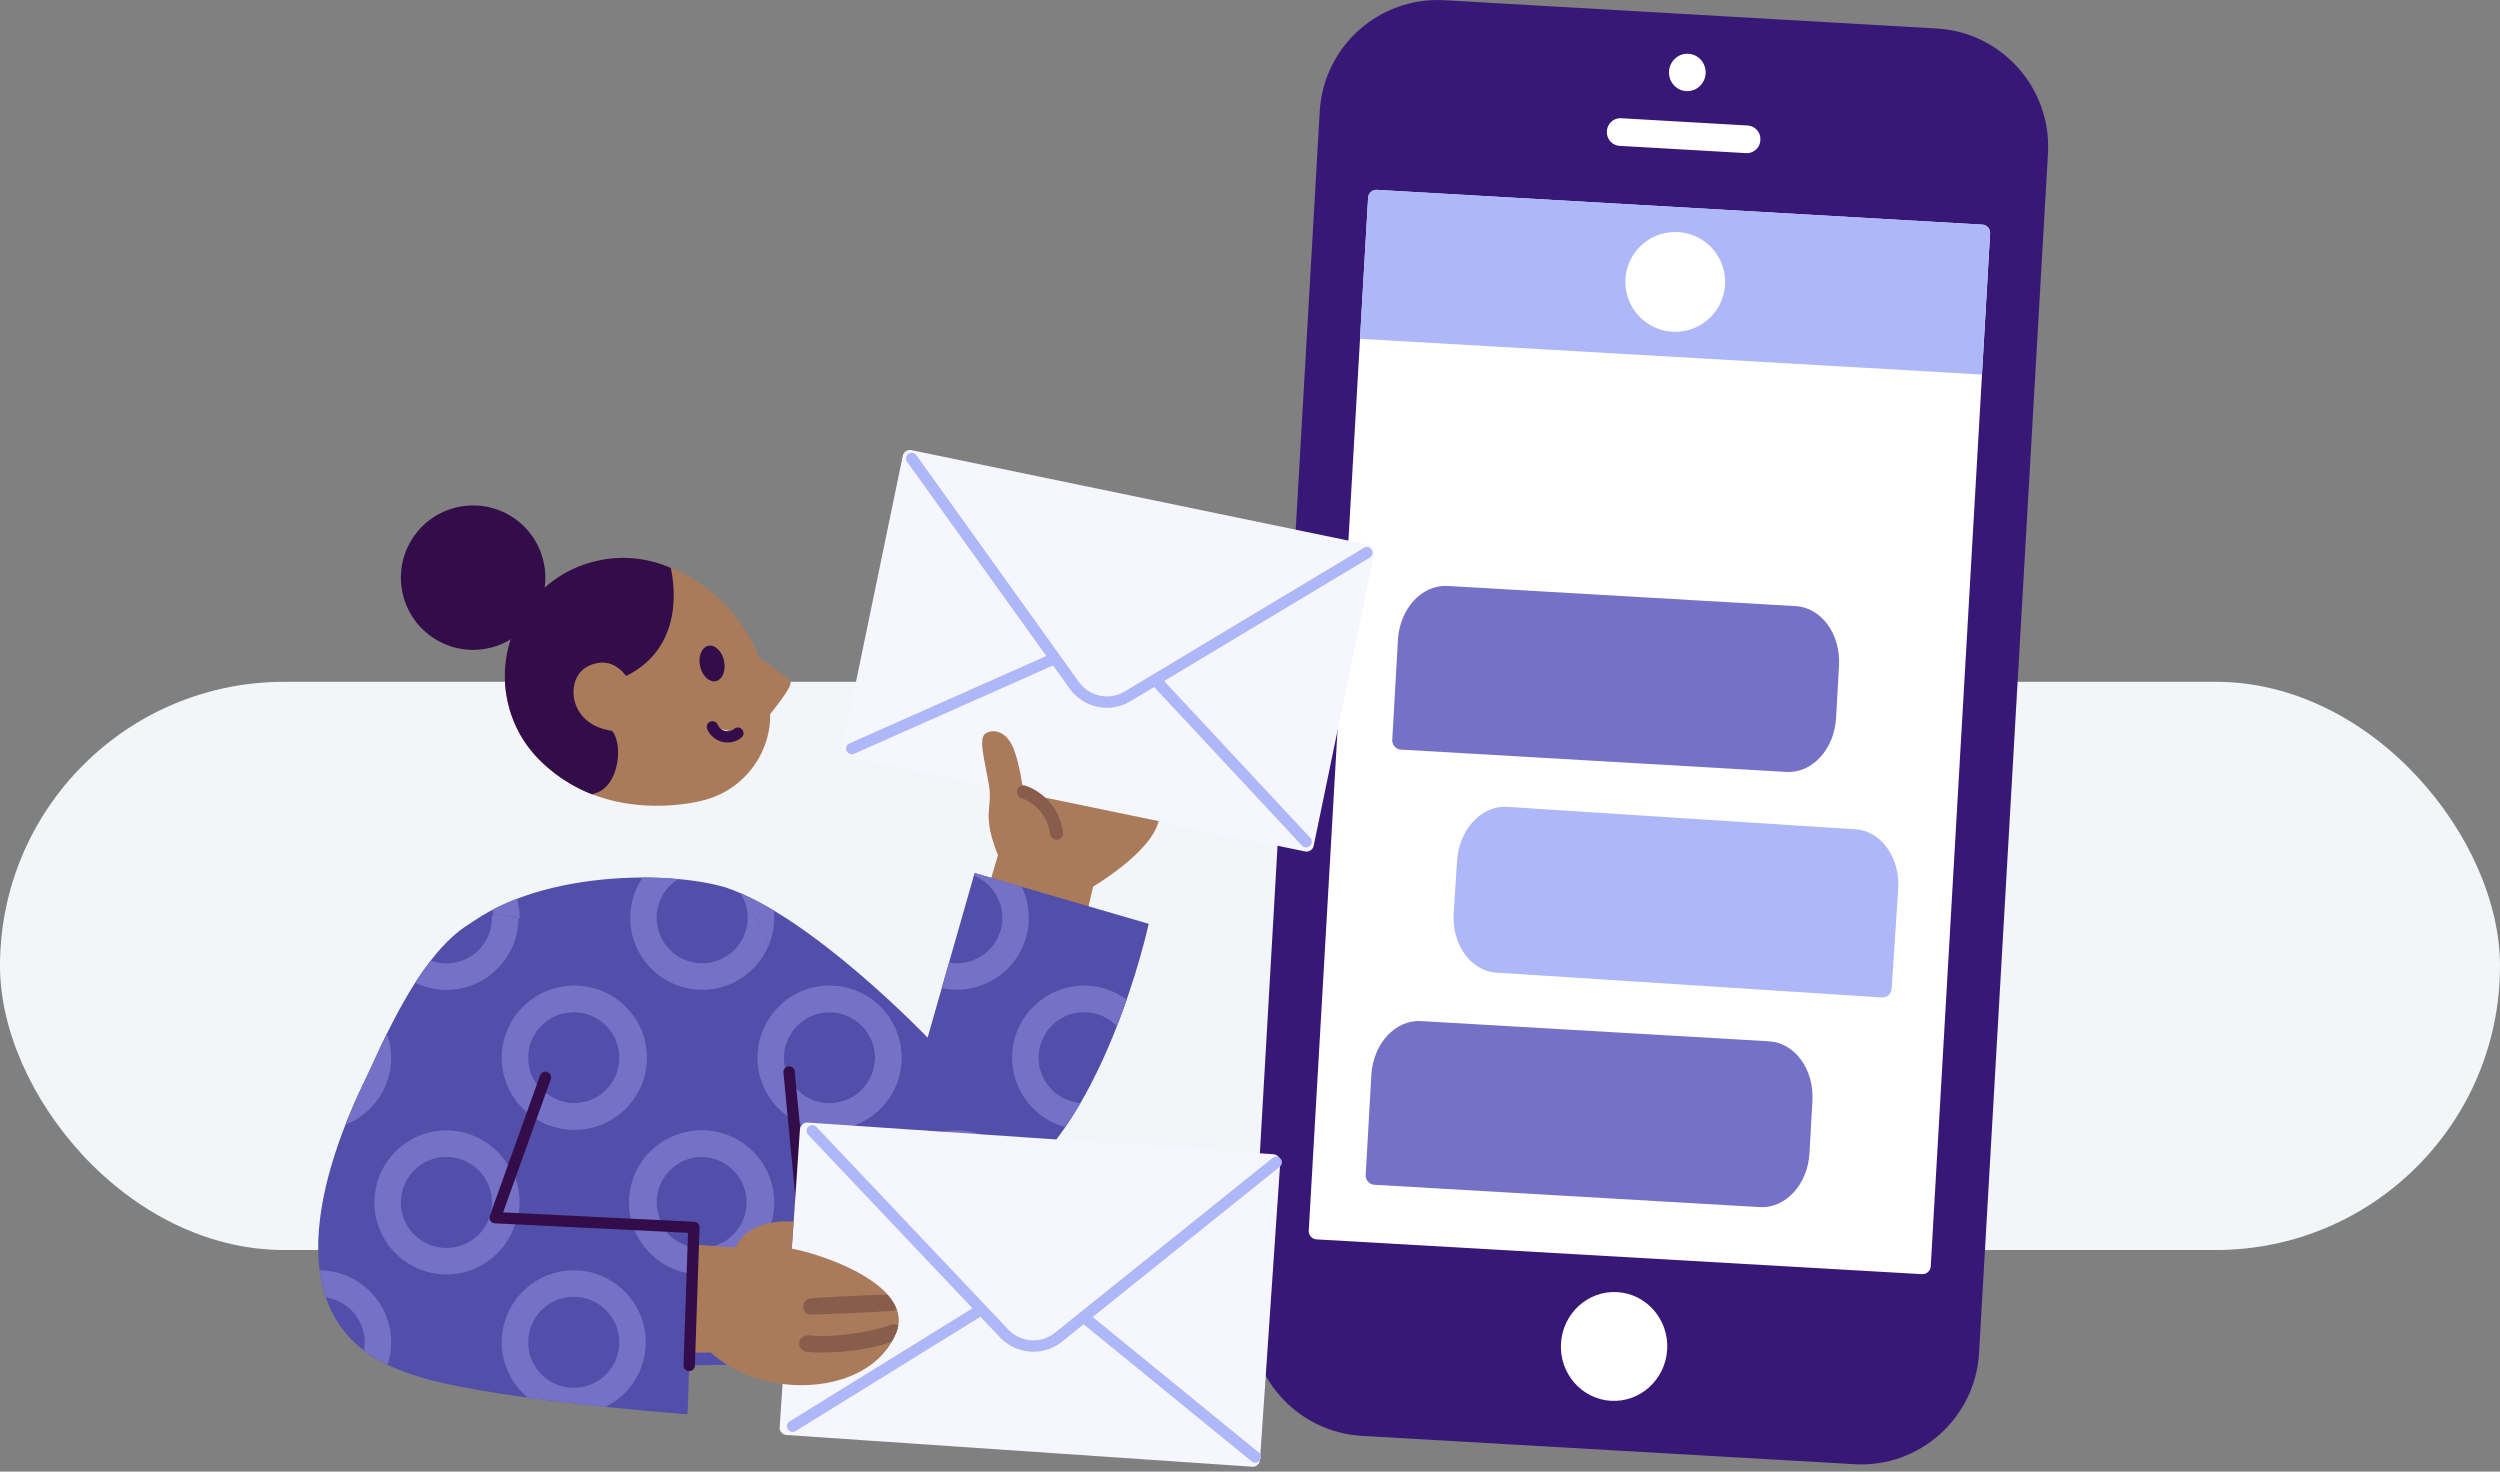 <svg xmlns="http://www.w3.org/2000/svg" fill="none" viewBox="0 0 440 259">
  <rect x="0" y="0" width="440" height="259" fill="#808080" stroke="none"/>
  <g clip-path="url(#a)">
    <rect width="440" height="100" y="120" fill="#F3F6F9" rx="50"/>
    <path fill="#381877" d="m326.4 257.7-86.79-4.99c-11.4-.72-20.1-10.5-19.47-21.9l12.14-211.3C232.99 8.12 242.74-.56 254.13.03l86.79 4.99c11.41.69 20.12 10.45 19.53 21.86l-12.14 211.3c-.69 11.43-10.48 20.15-21.91 19.53v-.01Z"/>
    <path fill="#fff" d="M293.423 237.514c.303-5.282-3.634-9.805-8.795-10.102-5.161-.296-9.591 3.745-9.895 9.028-.303 5.282 3.634 9.804 8.795 10.101 5.161.297 9.591-3.745 9.895-9.027Zm5.77-224.636c.073-1.263-.865-2.344-2.094-2.414-1.23-.07-2.286.895-2.358 2.158-.073 1.263.865 2.344 2.095 2.414 1.229.07 2.285-.895 2.357-2.158Z"/>
    <path fill="#fff" fill-rule="evenodd" d="M295.739 12.68c-.042.736.501 1.32 1.154 1.358.654.037 1.26-.481 1.302-1.217.043-.737-.5-1.321-1.154-1.359-.653-.037-1.259.48-1.302 1.217Zm1.039 3.355c-1.805-.104-3.138-1.681-3.035-3.47.102-1.79 1.607-3.203 3.413-3.1 1.806.104 3.139 1.681 3.036 3.47-.103 1.79-1.608 3.203-3.414 3.1Z" clip-rule="evenodd"/>
    <path fill="#fff" d="m307.3 26.95-22.24-1.28c-1.31-.08-2.32-1.2-2.24-2.51v-.11a2.39 2.39 0 0 1 2.52-2.24l22.24 1.28c1.31.08 2.32 1.2 2.24 2.51v.11a2.39 2.39 0 0 1-2.52 2.24Zm30.96 197.3-106.54-6.12c-.81-.05-1.42-.74-1.38-1.55l10.45-181.76c.04-.82.74-1.44 1.55-1.4l106.54 6.12c.81.05 1.42.74 1.38 1.55l-10.45 181.78c-.05.81-.74 1.42-1.55 1.38Z"/>
    <path fill="#7471C6" d="m311.399 183.27-61.3-3.56c-4.52-.26-8.44 3.99-8.74 9.5l-.99 17.42c-.06.43.04.86.3 1.22.25.35.64.59 1.06.66l68 3.94c4.52.26 8.44-3.99 8.74-9.5l.52-9.22c.31-5.51-3.09-10.18-7.6-10.46h.01Zm4.68-76.59-61.3-3.55c-4.52-.26-8.44 3.99-8.74 9.5l-.99 17.42c-.06.43.04.86.3 1.21.25.35.64.59 1.06.66l68 3.94c4.52.26 8.44-3.99 8.74-9.5l.52-9.22c.31-5.51-3.09-10.18-7.6-10.47l.01.01Z"/>
    <path fill="#AEB7F8" d="m265.29 142.01 61.27 3.95c4.51.29 7.88 4.99 7.52 10.5l-1.14 17.41a1.655 1.655 0 0 1-1.59 1.69l-67.98-4.38c-4.52-.29-7.88-4.99-7.52-10.5l.6-9.21c.37-5.5 4.31-9.73 8.83-9.46h.01Zm83.58-102.48-106.54-6.12c-.82-.04-1.51.59-1.55 1.4l-1.43 24.82 109.47 6.29 1.43-24.84c.04-.81-.58-1.5-1.38-1.55Z"/>
    <path fill="#fff" d="M294.88 58.4c4.85-.02 8.77-3.97 8.75-8.82-.02-4.85-3.97-8.77-8.82-8.75-4.85.02-8.77 3.97-8.75 8.82.02 4.85 3.97 8.77 8.82 8.75Z"/>
    <path fill="#AA7B5B" d="m176.03 149.18-6.26 21.32 17.23 8.86 5.43-23.48s11.15-6.89 11.8-12.78c.89-7.62-3.48-27.21-10.29-24.83-5.43 1.83-14.93 19.93-14.93 19.93l-2.97 10.98h-.01Z"/>
    <path fill="#AA7B5B" d="M192.22 156.14s11.98-7 11.8-12.78c-.18-5.78-1.3-25.45-10.3-24.94-9 .51-19.09 20.5-19.09 20.5"/>
    <path fill="#F6F6FF" d="M229.93 149.88c-.09 0-.17 0-.26-.03l-80.43-16.65a1.3 1.3 0 0 1-1-1.54l10.65-51.43c.07-.34.27-.63.56-.82.29-.19.63-.26.98-.18l80.43 16.65c.7.15 1.15.84 1 1.54l-10.65 51.43c-.07.34-.27.63-.56.82-.22.14-.46.22-.71.21h-.01Z"/>
    <path fill="#AEB7F8" fill-rule="evenodd" d="M193.771 114.189c-1.164-.044-2.29.17-3.279.643l-.026.012-40.14 17.82a1 1 0 1 1-.812-1.828l40.128-17.814c1.307-.623 2.756-.887 4.206-.831h.001c2.535.099 5.091 1.174 6.794 3.119l29.989 32.178a1.001 1.001 0 0 1-1.463 1.364l-30-32.19a.262.262 0 0 1-.022-.025c-1.298-1.487-3.316-2.367-5.376-2.448Z" clip-rule="evenodd"/>
    <path fill="#F6F6FF" d="m240.59 97.27-41.87 25.13c-1.2.77-2.53 1.16-3.85 1.17-2.32.01-4.59-1.12-6-3.24l-28.41-39.64"/>
    <path fill="#AEB7F8" fill-rule="evenodd" d="M159.878 79.877a1 1 0 0 1 1.395.23l28.41 39.64.008.012.012.017c1.22 1.835 3.173 2.802 5.162 2.794 1.125-.009 2.271-.342 3.315-1.012l.025-.015 41.87-25.13a1 1 0 0 1 1.03 1.714l-41.858 25.123a8.227 8.227 0 0 1-4.369 1.32h-.004c-2.645.011-5.227-1.276-6.827-3.671l-28.4-39.627a1 1 0 0 1 .231-1.395Z" clip-rule="evenodd"/>
    <path fill="#AA7B5B" d="M186.15 147.98c-1.46-8.02-6.01-8.61-6.01-8.61s-.76-5.58-1.95-8.07c-1.19-2.5-3.2-3.07-4.66-2.26-1.46.8-.18 4.86.54 9.23.69 4.14-1.49 5.04 1.9 13.04"/>
    <path fill="#885D4C" d="M186.119 147.8c.63-.09 1.07-.67.99-1.3-.87-6.38-6.4-8.16-6.64-8.23-.61-.19-1.26.15-1.44.76-.18.61.15 1.25.76 1.44.19.06 4.37 1.45 5.03 6.34.09.63.67 1.07 1.3.99Z"/>
    <path fill="#524FAA" d="m171.53 153.66-8.27 28.96s-20.69-21.62-35.72-26.48c-11.75 6.08-5.28.65-10.85 11.49-5.57 10.84 4.2 21.26 4.53 21.56 1.21 1.1 25.73 23.19 44.83 23.19 3.19.06 6.34-.68 9.17-2.15 18.89-10.13 26.95-47.64 26.95-47.64l-30.64-8.94v.01Z"/>
    <path fill="#7471C6" d="M145.989 198.83c6.99 0 12.67-5.68 12.67-12.67s-5.68-12.67-12.67-12.67-12.67 5.68-12.67 12.67 5.69 12.67 12.67 12.67Zm0-20.68c4.42 0 8.01 3.59 8.01 8.01s-3.59 8.01-8.01 8.01-8.01-3.59-8.01-8.01 3.59-8.01 8.01-8.01Zm-9.729-16.62c0-.43-.03-.86-.07-1.28-1.99-1.19-3.96-2.23-5.88-3.06a7.961 7.961 0 0 1 1.29 4.34c0 4.42-3.59 8.01-8.01 8.01-2.56 0-4.84-1.22-6.31-3.09-.18.37-.37.76-.59 1.18-.61 1.19-1.03 2.38-1.3 3.54 2.21 1.89 5.08 3.03 8.2 3.03 6.99 0 12.67-5.68 12.67-12.67Zm32.139 37.42c-6.64 0-12.1 5.14-12.62 11.66 1.55.49 3.09.9 4.62 1.2v-.18c0-4.42 3.59-8.01 8.01-8.01 3.74 0 6.89 2.59 7.76 6.06 1.38-.82 2.7-1.77 3.96-2.86-1.9-4.61-6.43-7.87-11.72-7.87h-.01Zm22.401-25.47c-6.99 0-12.67 5.68-12.67 12.67 0 5.84 3.98 10.76 9.36 12.22a65.79 65.79 0 0 0 2.67-4.24 8.01 8.01 0 0 1-7.36-7.98c0-4.42 3.59-8.01 8.01-8.01 2.27 0 4.31.96 5.77 2.48.63-1.61 1.2-3.18 1.72-4.68-2.1-1.55-4.68-2.47-7.48-2.47l-.02.01Zm-9.731-11.95c0-1.96-.46-3.8-1.25-5.46l-8.29-2.42-.13.46c2.93 1.19 5.01 4.07 5.01 7.42 0 4.42-3.59 8.01-8.01 8.01-.47 0-.92-.05-1.37-.13l-1.29 4.5c.86.18 1.74.28 2.66.28 6.99 0 12.67-5.68 12.67-12.67v.01Z"/>
    <path fill="#524FAA" d="M134.47 164.52c-2.27-5.91-6.93-8.38-6.93-8.38-10.68-3.13-35.82-2.86-47.84 8.98-7.11 7 3.05 31.13 3.05 31.13l-6 44.84 67.11-1.18-5.31-54.65s-1.03-12.82-4.08-20.75v.01Z"/>
    <path fill="#7471C6" d="M145.99 198.83c6.99 0 12.67-5.68 12.67-12.67s-5.68-12.67-12.67-12.67-12.67 5.68-12.67 12.67 5.69 12.67 12.67 12.67Zm0-20.68c4.42 0 8.01 3.59 8.01 8.01s-3.59 8.01-8.01 8.01-8.01-3.59-8.01-8.01 3.59-8.01 8.01-8.01Zm-44.799-4.67c-6.99 0-12.67 5.68-12.67 12.67s5.69 12.67 12.67 12.67c6.98 0 12.67-5.68 12.67-12.67s-5.69-12.67-12.67-12.67Zm0 20.68c-4.42 0-8.01-3.59-8.01-8.01s3.59-8.01 8.01-8.01 8.01 3.59 8.01 8.01-3.59 8.01-8.01 8.01Zm22.399 4.79c-6.99 0-12.67 5.68-12.67 12.67s5.69 12.67 12.67 12.67c6.98 0 12.67-5.68 12.67-12.67s-5.69-12.67-12.67-12.67Zm0 20.68c-4.42 0-8.01-3.59-8.01-8.01s3.59-8.01 8.01-8.01 8.01 3.59 8.01 8.01-3.59 8.01-8.01 8.01Zm-44.81-20.68c-6.99 0-12.67 5.68-12.67 12.67s5.69 12.67 12.67 12.67c6.98 0 12.67-5.68 12.67-12.67s-5.69-12.67-12.67-12.67Zm0 20.68c-4.42 0-8.01-3.59-8.01-8.01s3.59-8.01 8.01-8.01 8.01 3.59 8.01 8.01-3.59 8.01-8.01 8.01Zm12.68-58.1c0-1.16-.17-2.28-.46-3.34-1.5.57-2.94 1.22-4.33 1.95a8.015 8.015 0 0 1-7.89 9.4c-.42 0-.84-.04-1.24-.1-.3 1.41-.4 2.99-.35 4.65.52.07 1.05.11 1.59.11 6.99 0 12.67-5.68 12.67-12.67h.01Zm51.33 67.38-.47-4.79c-5.2 1.58-9 6.41-9 12.13 0 1.34.22 2.63.61 3.85l5-.09c-.6-1.12-.95-2.4-.95-3.76 0-3.28 1.98-6.1 4.81-7.34Zm-41.6-5.34c-6.99 0-12.67 5.68-12.67 12.67 0 1.64.32 3.19.89 4.63l5.19-.09a7.965 7.965 0 0 1-1.42-4.54c0-4.42 3.59-8.01 8.01-8.01s8.01 3.59 8.01 8.01c0 1.58-.47 3.06-1.27 4.3l5.19-.09c.47-1.32.74-2.73.74-4.21 0-6.99-5.69-12.67-12.67-12.67Zm18.21-68.85c-1.97-.18-4.09-.27-6.29-.27a12.594 12.594 0 0 0-2.19 7.08c0 6.99 5.69 12.67 12.67 12.67 5.18 0 9.64-3.13 11.6-7.6-.23-.72-.47-1.42-.72-2.09-.85-2.22-2.05-3.96-3.21-5.26.21.72.33 1.48.33 2.27 0 4.42-3.59 8.01-8.01 8.01s-8.01-3.59-8.01-8.01c0-2.88 1.53-5.4 3.82-6.81l.01.01Z"/>
    <path fill="#320D49" fill-rule="evenodd" d="M138.785 187.675a.999.999 0 0 1 1.09.9l3.69 38.54a.999.999 0 1 1-1.99.19l-3.69-38.54a.999.999 0 0 1 .9-1.09Z" clip-rule="evenodd"/>
    <path fill="#F6F6FF" d="M220.629 258.139c-.09.01-.17.02-.26 0l-81.95-5.58c-.72-.05-1.26-.67-1.2-1.39l3.57-52.4c.03-.34.18-.66.44-.89.26-.23.59-.34.95-.31l81.95 5.58c.72.05 1.26.67 1.2 1.39l-3.57 52.4c-.03.34-.18.66-.44.89-.2.17-.42.28-.68.31h-.01Z"/>
    <path fill="#AEB7F8" fill-rule="evenodd" d="M186.18 229.371c-1.475-1.294-3.6-1.893-5.653-1.696-1.152.115-2.244.486-3.156 1.089l-.025.016-37.35 23.11a1.001 1.001 0 0 1-1.052-1.701l37.338-23.103c1.204-.792 2.607-1.258 4.048-1.402h.004c2.521-.242 5.208.475 7.151 2.171l34.087 27.81a.999.999 0 1 1-1.264 1.549l-34.1-27.82-.028-.023Z" clip-rule="evenodd"/>
    <path fill="#F6F6FF" d="m224.61 204.569-38.07 30.58a7.176 7.176 0 0 1-3.66 1.68c-2.3.33-4.7-.49-6.39-2.39l-33.52-35.41"/>
    <path fill="#AEB7F8" fill-rule="evenodd" d="M142.282 198.303a1 1 0 0 1 1.414.039l33.52 35.41.021.023c1.466 1.648 3.531 2.347 5.5 2.065a6.18 6.18 0 0 0 3.15-1.448l.026-.022 38.07-30.58a1 1 0 0 1 1.253 1.559l-38.057 30.57a8.172 8.172 0 0 1-4.156 1.9h-.001c-2.627.377-5.356-.56-7.269-2.703l-33.509-35.399a1 1 0 0 1 .038-1.414Z" clip-rule="evenodd"/>
    <path fill="#524FAA" d="M64.47 189.619c-7.58 15.49-17.25 43.57 6.91 51.89 11.66 4.64 49.63 7.41 49.63 7.41l1.11-32.9-34.97-1.72 8.84-24.69s9.35-19.97-2.96-27.17c-13.98-8.18-25.48 20.9-28.55 27.17l-.01.01Z"/>
    <path fill="#7471C6" d="M100.98 173.489c-6.99 0-12.67 5.68-12.67 12.67s5.69 12.67 12.67 12.67c6.98 0 12.67-5.68 12.67-12.67s-5.69-12.67-12.67-12.67Zm0 20.68c-4.42 0-8.01-3.59-8.01-8.01s3.59-8.01 8.01-8.01 8.01 3.59 8.01 8.01-3.59 8.01-8.01 8.01Zm22.4 4.79c-6.99 0-12.67 5.68-12.67 12.67s5.69 12.67 12.67 12.67c6.98 0 12.67-5.68 12.67-12.67s-5.69-12.67-12.67-12.67Zm0 20.68c-4.42 0-8.01-3.59-8.01-8.01s3.59-8.01 8.01-8.01 8.01 3.59 8.01 8.01-3.59 8.01-8.01 8.01Zm-44.81-20.68c-6.99 0-12.67 5.68-12.67 12.67s5.69 12.67 12.67 12.67c6.98 0 12.67-5.68 12.67-12.67s-5.69-12.67-12.67-12.67Zm0 20.68c-4.42 0-8.01-3.59-8.01-8.01s3.59-8.01 8.01-8.01 8.01 3.59 8.01 8.01-3.59 8.01-8.01 8.01Zm35.08 16.61c0-6.99-5.69-12.67-12.67-12.67-6.98 0-12.67 5.68-12.67 12.67 0 3.92 1.79 7.42 4.59 9.74 4.68.64 9.43 1.19 13.65 1.62 4.2-2.06 7.1-6.38 7.1-11.37v.01Zm-12.67 8.01c-4.42 0-8.01-3.59-8.01-8.01s3.59-8.01 8.01-8.01 8.01 3.59 8.01 8.01-3.59 8.01-8.01 8.01Zm-40.18-46.31c4.7-1.85 8.04-6.43 8.04-11.78 0-1.49-.27-2.91-.75-4.24-1.64 3.33-2.88 6.18-3.62 7.7a112.04 112.04 0 0 0-3.67 8.33v-.01Zm7.41 42.25c.41-1.24.64-2.57.64-3.94 0-6.96-5.64-12.62-12.58-12.67.21 1.64.58 3.23 1.1 4.76 3.85.58 6.82 3.9 6.82 7.91 0 .49-.06.96-.14 1.42 1.22.93 2.61 1.77 4.17 2.52h-.01Zm10.36-65.98c6.96 0 12.63-5.64 12.67-12.6-1.6-.59-3.16-.73-4.68-.48 0 .13.02.27.02.41 0 4.42-3.59 8.01-8.01 8.01-.97 0-1.89-.18-2.75-.5-.96 1.24-1.87 2.55-2.74 3.9 1.66.8 3.52 1.26 5.49 1.26Z"/>
    <path fill="#AA7B5B" d="m132.02 219.739-9.9-.67-.75 18.98h3.74l6.9-18.31h.01Z"/>
    <path fill="#AA7B5B" d="M125.12 238.059s3.99 3.94 11.19 5.3c8.12 1.54 18.14-.88 21.39-8.71 3.34-7.88-11.34-13.52-18.36-14.9l.34-4.7s-8-1.16-10.57 5.19"/>
    <path fill="#885D4C" d="M156.17 227.859c-4.62.07-13.47.63-13.47.63-.72.05-1.4.68-1.33 1.54.06.86.68 1.4 1.54 1.33-.14.01 8.62-.25 14.09-.63.29-.02.56-.15.79-.33-.34-.89-.9-1.74-1.62-2.54Z"/>
    <path fill="#512E12" d="M156.99 230.729c-.14.01 0 0 0 0Z"/>
    <path fill="#885D4C" d="M157.7 234.649c.19-.45.31-.89.39-1.33-.13-.1-.28-.2-.45-.25-.44-.11-.86.06-1.28.24-1.12.51-8.55 2.32-14.07 1.7-.73-.09-1.55.54-1.64 1.27-.09.73.54 1.55 1.27 1.64 1.6.17 3.76.17 6.06 0 3.03-.21 6.84-.91 8.99-1.82.27-.46.51-.95.73-1.47v.02Z"/>
    <path fill="#320D49" fill-rule="evenodd" d="M96.326 188.678a1 1 0 0 1 .605 1.278l-8.385 23.421 33.623 1.654a1 1 0 0 1 .95 1.032l-.82 24.29a1 1 0 0 1-1.999-.067l.787-23.306-33.987-1.672a.999.999 0 0 1-.892-1.336l8.84-24.69a1 1 0 0 1 1.278-.604Z" clip-rule="evenodd"/>
    <path fill="#AA7B5B" d="M89.15 122.47c-1.93-11.32 5.69-22.07 17.02-23.99 4.03-.69 8.18-.17 11.92 1.49 7.15 2.9 12.77 8.63 15.54 15.83.12.07 5.28 3.39 5.51 4.29.23.9-3.12 4.98-3.62 5.63.05.29.01.59 0 .9l.02.14a15.56 15.56 0 0 1-11.58 14.05s-16.64 4.83-28.64-6.7a20.796 20.796 0 0 1-6.16-11.63l-.01-.01Z"/>
    <path fill="#320D49" d="M125.97 119.884c1.167-.243 1.824-1.834 1.466-3.554-.358-1.719-1.595-2.916-2.763-2.673-1.168.244-1.824 1.835-1.466 3.554.358 1.719 1.595 2.916 2.763 2.673Z"/>
    <path fill="#fff" d="M125.391 127.93a2.898 2.898 0 0 0 3.79 1.52c.25-.11.48-.24.68-.41"/>
    <path fill="#320D49" fill-rule="evenodd" d="M124.994 127.012a1 1 0 0 1 1.314.522 1.897 1.897 0 0 0 2.476.997c.19-.083.326-.166.428-.253a1 1 0 0 1 1.296 1.524 3.75 3.75 0 0 1-.925.563l-.014.006a3.898 3.898 0 0 1-5.097-2.045 1 1 0 0 1 .522-1.314Z" clip-rule="evenodd"/>
    <path fill="#320D49" d="M85.42 114.193c6.917-1.187 11.563-7.758 10.376-14.677-1.188-6.918-7.76-11.564-14.677-10.376-6.919 1.187-11.564 7.758-10.377 14.677 1.188 6.918 7.759 11.564 14.677 10.376Z"/>
    <path fill="#320D49" d="M106.16 98.48c4.03-.68 8.16-.17 11.9 1.48.76 3.53 2.17 14.63-8.67 19.39-9.34 4.09-1.66 9.29-1.66 9.29 1.98 2.4 1.19 9.38-2.58 10.83-.06.02-.82.31-.88.33 0 0-5.62-1.83-10.32-7.13-.08-.09-.15-.18-.22-.27-.23-.27-.46-.55-.69-.85-.97-1.29-1.79-2.69-2.43-4.17-.02-.05-.05-.1-.07-.16a21.183 21.183 0 0 1-1.39-4.74c-1.93-11.32 5.69-22.07 17.02-23.99l-.01-.01Z"/>
    <path fill="#AA7B5B" d="M110.52 119.49s-2.45-4.6-7.16-2.16c-4.31 2.24-3.41 11.97 7.1 11.4"/>
  </g>
  <defs>
    <clipPath id="a">
      <path fill="#fff" d="M0 0h440v259H0z"/>
    </clipPath>
  </defs>
</svg>
